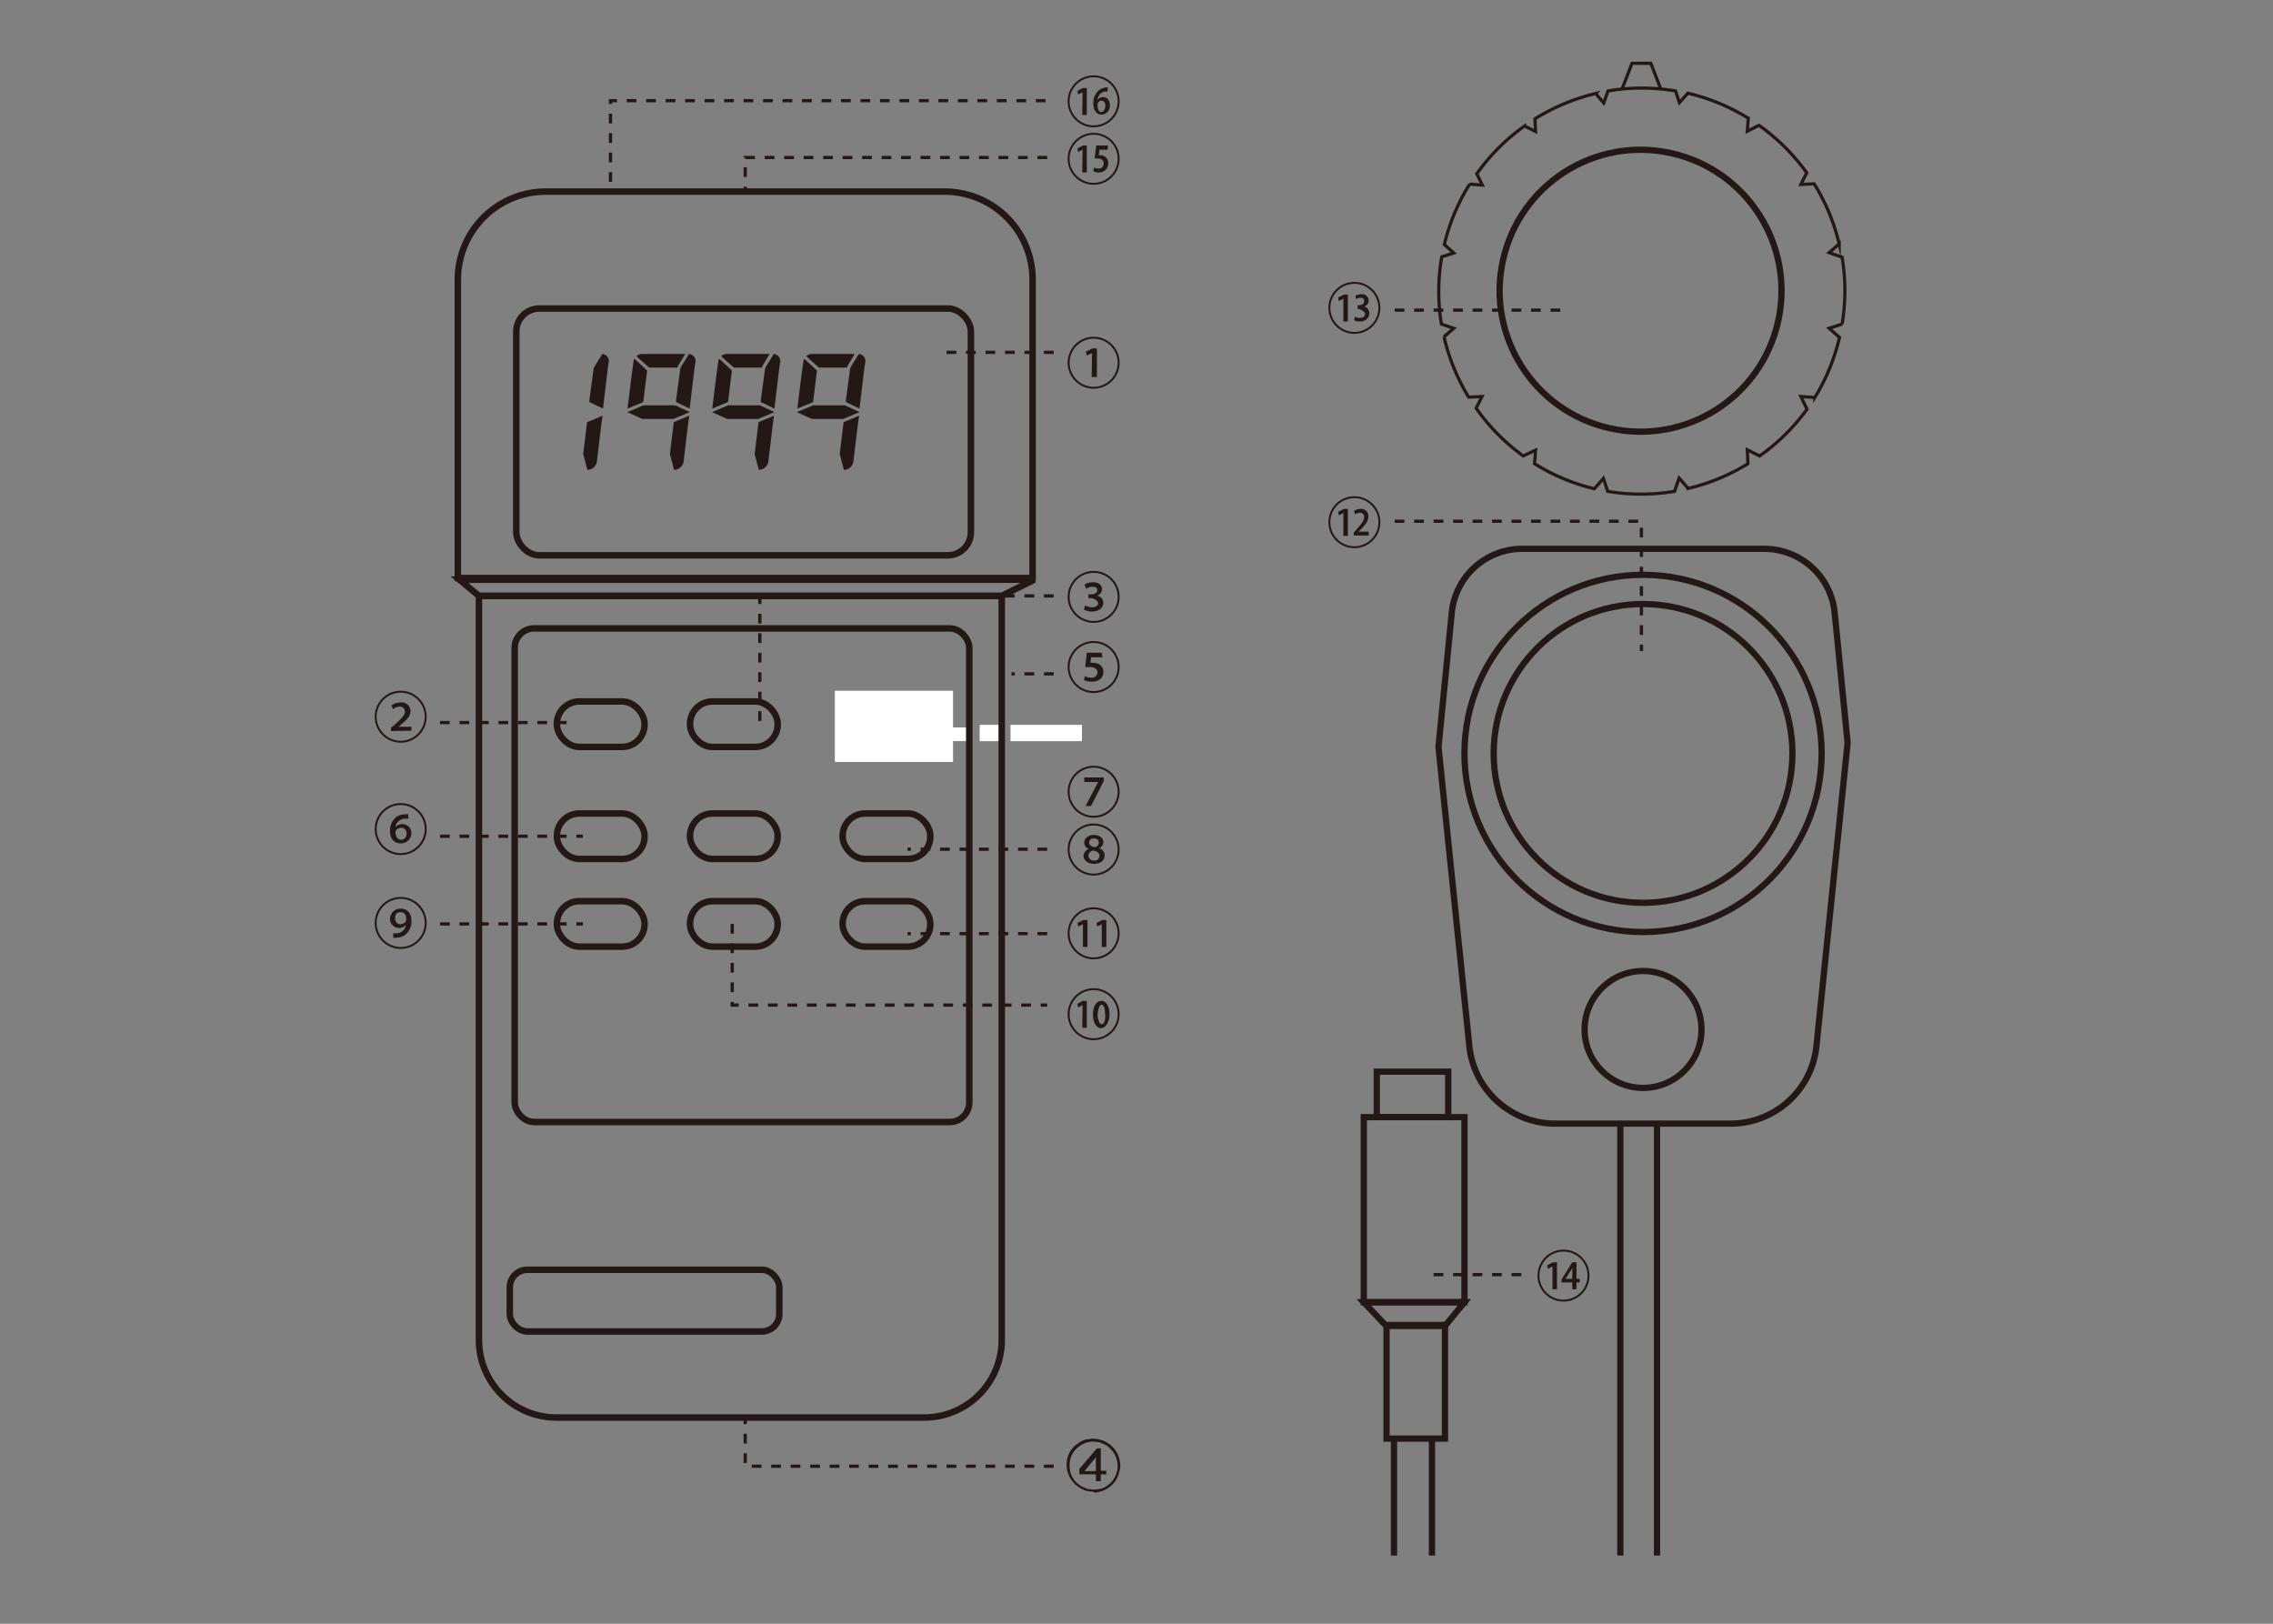 <svg id="レイヤー_1" data-name="レイヤー 1" xmlns="http://www.w3.org/2000/svg" viewBox="0 0 700 500"><rect x="0" y="0" width="700" height="500" fill="#808080" stroke="none"/><title>LX-105_NameOftheParts</title><path d="M336.8,119.7a8,8,0,1,1,8-8,8,8,0,0,1-8,8m-7.4-8a7.4,7.4,0,1,0,7.4-7.4,7.4,7.4,0,0,0-7.4,7.4m6.9-3h0l-1.6.8-.3-1.2,2-1h1.4v8.8h-1.6Z" style="fill:#221815"/><path d="M336.8,56.9a8,8,0,1,1,8-8,8,8,0,0,1-8,8m-7.4-8a7.4,7.4,0,1,0,7.4-7.4,7.4,7.4,0,0,0-7.4,7.4m4-2.8h0l-1.4.7-.2-1.1,1.7-.9h1.2v8.3h-1.4Zm7.7,0h-2.5l-.2,1.7h.4a2.4,2.4,0,0,1,2.5,2.5,2.8,2.8,0,0,1-2.9,2.8,3.4,3.4,0,0,1-1.7-.4l.2-1.1a3.1,3.1,0,0,0,1.4.3,1.5,1.5,0,0,0,1.6-1.5c0-1.1-.8-1.6-2-1.6h-.8l.5-4h3.6Z" style="fill:#221815"/><path d="M417.1,102.8a8,8,0,1,1,8-8,8,8,0,0,1-8,8m-7.4-8a7.4,7.4,0,1,0,7.4-7.4,7.4,7.4,0,0,0-7.4,7.4m4-2.8h0l-1.4.7-.2-1.1,1.8-.9h1.2v8.3h-1.4Zm3.6,5.5a2.9,2.9,0,0,0,1.5.4c1.2,0,1.6-.7,1.6-1.3s-1.5-1.5-2.3-1.5V94c.9,0,2-.2,2-1.2s-.4-1.1-1.2-1.1a2.5,2.5,0,0,0-1.3.4l-.2-1a3.4,3.4,0,0,1,1.8-.5,2,2,0,0,1,2.3,2,2,2,0,0,1-1.4,1.8h0a2.1,2.1,0,0,1,1.6,2.1c0,1.2-1,2.5-2.9,2.5a3.6,3.6,0,0,1-1.8-.4Z" style="fill:#221815"/><path d="M417.1,168.8a8,8,0,1,1,8-8,8,8,0,0,1-8,8m-7.4-8a7.4,7.4,0,1,0,7.4-7.4,7.4,7.4,0,0,0-7.4,7.4m4-2.8h0l-1.4.7-.2-1.1,1.8-.9h1.2v8.3h-1.4Zm3.2,6.9v-.9l.8-.9c1.6-1.8,2.4-2.8,2.4-3.9a1.2,1.2,0,0,0-1.3-1.3,2.5,2.5,0,0,0-1.5.5l-.3-1.1a3.5,3.5,0,0,1,2-.6,2.2,2.2,0,0,1,2.4,2.3c0,1.6-1.1,2.8-2.5,4.2l-.5.5h3.1v1.2Z" style="fill:#221815"/><path d="M336.8,39.2a8,8,0,1,1,8-8,8,8,0,0,1-8,8m-7.4-8a7.4,7.4,0,1,0,7.4-7.4,7.4,7.4,0,0,0-7.4,7.4m4-2.8h0l-1.4.7-.2-1.1,1.7-.9h1.2v8.3h-1.4Zm7.6-.2h-.8a2.8,2.8,0,0,0-2.2,2.5h.1a1.9,1.9,0,0,1,1.6-.8c1.3,0,2.1,1.1,2.1,2.5a2.7,2.7,0,0,1-2.5,2.9c-1.5,0-2.6-1.2-2.6-3.4a5.2,5.2,0,0,1,1.5-3.9,4.2,4.2,0,0,1,3-1.1Zm-.6,4.3c0-.8-.4-1.5-1.2-1.5a1.3,1.3,0,0,0-1.1.7,1.7,1.7,0,0,0-.1.7c0,1.2.4,2.1,1.2,2.1s1.2-1.2,1.2-2" style="fill:#221815"/><path d="M336.8,191.8a8,8,0,1,1,8-8,8,8,0,0,1-8,8m-7.4-8a7.4,7.4,0,1,0,7.4-7.4,7.4,7.4,0,0,0-7.4,7.4m4.8,2.6a4.3,4.3,0,0,0,2.1.6c1.5,0,1.9-.8,1.9-1.3s-1.2-1.5-2.2-1.5h-.8v-1.2h.8c.9,0,1.9-.3,1.9-1.2s-.4-1.1-1.5-1.1a3.6,3.6,0,0,0-1.9.6L334,180a5,5,0,0,1,2.6-.7c2,0,2.8,1.1,2.8,2.1a2.1,2.1,0,0,1-1.6,2h0a2.3,2.3,0,0,1,2,2.2c0,1.4-1.2,2.7-3.5,2.7a5,5,0,0,1-2.5-.6Z" style="fill:#221815"/><path d="M336.8,251.8a8,8,0,1,1,8-8,8,8,0,0,1-8,8m-7.4-8a7.4,7.4,0,1,0,7.4-7.4,7.4,7.4,0,0,0-7.4,7.4m10.5-4.4v1.1l-3.9,7.7h-1.7l3.9-7.4h-4.3v-1.4Z" style="fill:#221815"/><path d="M336.8,269.6a8,8,0,1,1,8-8,8,8,0,0,1-8,8m-7.4-8a7.4,7.4,0,1,0,7.4-7.4,7.4,7.4,0,0,0-7.4,7.4m5.9-.2a2,2,0,0,1-1.4-1.9c0-1.4,1.3-2.4,3-2.4s2.9,1,2.9,2.2a2.1,2.1,0,0,1-1.4,1.9h0a2.3,2.3,0,0,1,1.8,2.2c0,1.7-1.5,2.6-3.3,2.6s-3.2-1-3.2-2.4a2.3,2.3,0,0,1,1.7-2.2Zm-.1,2.1a1.6,1.6,0,0,0,1.7,1.5,1.5,1.5,0,0,0,1.7-1.4c0-1-.8-1.5-1.9-1.7a1.7,1.7,0,0,0-1.5,1.6Zm.2-4.1c0,.8.6,1.2,1.7,1.5a1.5,1.5,0,0,0,1.3-1.4,1.3,1.3,0,0,0-1.5-1.3,1.3,1.3,0,0,0-1.5,1.3" style="fill:#221815"/><path d="M336.8,295.4a8,8,0,1,1,8-8,8,8,0,0,1-8,8m-7.4-8a7.4,7.4,0,1,0,7.4-7.4,7.4,7.4,0,0,0-7.4,7.4m4.1-2.8h0l-1.4.7-.3-1.1,1.8-.9h1.3v8.3h-1.4Zm5.8,0h0l-1.4.7-.2-1.1,1.8-.9h1.2v8.3h-1.4Z" style="fill:#221815"/><path d="M336.8,320.3a8,8,0,1,1,8-8,8,8,0,0,1-8,8m-7.4-8a7.4,7.4,0,1,0,7.4-7.4,7.4,7.4,0,0,0-7.4,7.4m4-2.8h0l-1.4.7-.2-1.1,1.7-.9h1.2v8.3h-1.4Zm3.2,2.9c0-2.5,1-4.2,2.6-4.2s2.5,2,2.5,4.1-1.1,4.3-2.6,4.3-2.5-1.8-2.5-4.1m3.7-.1c0-1.9-.3-3-1.1-3s-1.2,2.5-1.2,3.2.5,2.8,1.2,2.8,1.2-.6,1.2-3" style="fill:#221815"/><path d="M336.8,459.3a8.6,8.6,0,0,1-2.5-.3,7.7,7.7,0,0,1-2.1-1.1,7,7,0,0,1-1.9-1.7,9.2,9.2,0,0,1-1.3-2.3,6.6,6.6,0,0,1-.5-2.5,12.9,12.9,0,0,1,.1-1.9,7.5,7.5,0,0,1,.9-2.4,8.3,8.3,0,0,1,1.5-1.9l1.8-1.3.9-.4.6-.2,2.1-.3a9.1,9.1,0,0,1,2.3.3,7.7,7.7,0,0,1,2.2.9,9.7,9.7,0,0,1,1.9,1.5,10.6,10.6,0,0,1,1.3,1.9,7.7,7.7,0,0,1,.7,2,6.8,6.8,0,0,1,.2,1.5,6.6,6.6,0,0,1-.3,2.1,9.1,9.1,0,0,1-1.1,2.7,8.7,8.7,0,0,1-2.2,2.2,7.5,7.5,0,0,1-2.5,1.2,6.6,6.6,0,0,1-2.1.3m-7.4-8.3a7.8,7.8,0,0,0,.2,1.9,4.8,4.8,0,0,0,.7,1.7,6.6,6.6,0,0,0,1.3,1.7,7.6,7.6,0,0,0,1.7,1.2l1.6.7,1.7.2a9.5,9.5,0,0,0,2.5-.3,5.6,5.6,0,0,0,2.1-1.1,6.6,6.6,0,0,0,1.8-1.9,11,11,0,0,0,.9-1.9,7.5,7.5,0,0,0,.3-1.8,8.6,8.6,0,0,0-.2-1.9,7.9,7.9,0,0,0-.7-1.9,6.4,6.4,0,0,0-1.4-1.8,5.7,5.7,0,0,0-1.7-1.3l-1.7-.7-1.6-.2a7.5,7.5,0,0,0-5.3,2.1,6.9,6.9,0,0,0-2.2,5.3m8.4-5.3h1.2v6.9h1.7V454h-1.7v2.1h-1.5V454h-5.1v-1.7Zm-.3,2.7-3.5,4.3h3.5Z" style="fill:#221815"/><path d="M481.5,400.8a8,8,0,1,1,8-8,8,8,0,0,1-8,8m-7.4-8a7.4,7.4,0,1,0,7.4-7.4,7.4,7.4,0,0,0-7.4,7.4m4-2.8h0l-1.4.7-.2-1.1,1.8-.9h1.2v8.3h-1.4Zm6.1,7v-2.1h-3.3v-.9l3.3-5.3h1.3v5.1h1v1.1h-1v2.1Zm0-3.2v-2.4c0-.4,0-.8.1-1.2h0l-.6,1.1-1.6,2.5h2.2Z" style="fill:#221815"/><path d="M336.8,213.4a8,8,0,1,1,8-8,8,8,0,0,1-8,8m-7.4-8a7.4,7.4,0,1,0,7.4-7.4,7.4,7.4,0,0,0-7.4,7.4m10.1-3H336l-.2,1.7h.7c1.8,0,3.3.9,3.3,2.8s-1.4,3-3.6,3a5.2,5.2,0,0,1-2.4-.5l.3-1.2a4.7,4.7,0,0,0,2,.5,1.8,1.8,0,0,0,1.9-1.6c0-1-.7-1.7-2.5-1.7h-1.3l.5-4.4h4.6Z" style="fill:#221815"/><path d="M123.4,228.7a8,8,0,1,1,8-8,8,8,0,0,1-8,8m-7.4-8a7.4,7.4,0,1,0,7.4-7.4,7.4,7.4,0,0,0-7.4,7.4m4.4,4.4v-1l1.1-.9c2.4-2.2,3.2-3,3.2-4.1a1.5,1.5,0,0,0-1.7-1.5,3.2,3.2,0,0,0-2,.8l-.4-1.2a4.5,4.5,0,0,1,2.8-.9,2.7,2.7,0,0,1,3,2.7c0,1.6-1.1,2.6-3,4.2l-.7.6h4V225Z" style="fill:#221815"/><path d="M123.4,263.3a8,8,0,1,1,8-8,8,8,0,0,1-8,8m-7.4-8a7.4,7.4,0,1,0,7.4-7.4,7.4,7.4,0,0,0-7.4,7.4m9.8-3.2h-1a3,3,0,0,0-3,2.5h.1a2.8,2.8,0,0,1,4.8,1.9,3.2,3.2,0,0,1-3.3,3.2c-2,0-3.3-1.4-3.3-3.8a5.3,5.3,0,0,1,1.7-4.1c.5-.5,1.5-1.1,3.9-1.1Zm-.6,4.5a1.6,1.6,0,0,0-1.6-1.7,2,2,0,0,0-1.7.9,1.4,1.4,0,0,0-.1.6c0,.4.2,2.2,1.8,2.2a1.8,1.8,0,0,0,1.6-2" style="fill:#221815"/><path d="M123.4,292.2a8,8,0,1,1,8-8,8,8,0,0,1-8,8m-7.4-8a7.4,7.4,0,1,0,7.4-7.4,7.4,7.4,0,0,0-7.4,7.4m5.1,3.2h1a3,3,0,0,0,2.9-2.5h-.1a2.8,2.8,0,0,1-4.8-1.9,3.2,3.2,0,0,1,3.3-3.2c2,0,3.3,1.4,3.3,3.8a5.3,5.3,0,0,1-1.7,4.1c-.6.5-1.5,1.1-3.9,1.1Zm.6-4.5a1.6,1.6,0,0,0,1.6,1.7c.5,0,1.8-.3,1.8-1.5s-.3-2.2-1.8-2.2-1.6,1-1.6,2" style="fill:#221815"/><rect x="311.2" y="223.2" width="22" height="5.03" style="fill:#fff"/><rect x="301.7" y="223.2" width="6.8" height="5.03" style="fill:#fff"/><rect x="288.1" y="224" width="10.8" height="4.22" style="fill:#fff"/><rect x="257.1" y="212.7" width="36.4" height="21.92" style="fill:#fff"/><rect x="159" y="95" width="140" height="76" rx="7.1" ry="7.1" style="fill:none;stroke:#231815;stroke-width:2px"/><path d="M168.1,59H290.9A27.1,27.1,0,0,1,318,86.1V178a0,0,0,0,1,0,0H141a0,0,0,0,1,0,0V86.1A27.1,27.1,0,0,1,168.1,59Z" style="fill:none;stroke:#231815;stroke-width:2px"/><path d="M179.6,139.8l1.2-9.8,4.8-2c-.1.6-.2,1.1-.3,1.8-.5,4.1-1,8.3-1.5,12.5a3.1,3.1,0,0,1-2.9,2.4Zm5.9-30.8a2.2,2.2,0,0,1,2,2.4c-.1.6-.2,1.2-.3,1.8-.5,4.2-1,8.4-1.5,12.6l-4.2-2a9.4,9.4,0,0,1,.1-1.3l1.2-8.9.2-.6Z" style="fill:#231815"/><path d="M198.2,124.8h9.7l4.5,2.1-5,2.1h-9.6l-4.6-2.1Zm1.1-10.7-1.2,9.7-4.8,2c0-.6.1-1.2.2-1.9.5-4.2,1-8.4,1.6-12.5a1.5,1.5,0,0,1,.3-.9Zm.6-.9-3.9-3.5a2.3,2.3,0,0,1,1.8-.7H211l-2.2,3.7-.2.5Zm6.4,26.6,1.2-9.8,4.8-2c-.1.6-.2,1.1-.3,1.8-.5,4.1-1,8.3-1.5,12.5a3.1,3.1,0,0,1-2.9,2.4Zm5.9-30.8a2.2,2.2,0,0,1,2,2.4c-.1.6-.2,1.2-.3,1.8-.5,4.2-1,8.4-1.5,12.6l-4.2-2a9.7,9.7,0,0,1,.1-1.3l1.2-8.9.2-.6Z" style="fill:#231815"/><path d="M224.3,124.8H234l4.5,2.1-5,2.1h-9.6l-4.6-2.1Zm1.1-10.7-1.2,9.7-4.8,2c0-.6.1-1.2.2-1.9.5-4.2,1-8.4,1.6-12.5a1.5,1.5,0,0,1,.3-.9Zm.6-.9-3.9-3.5a2.3,2.3,0,0,1,1.8-.7h13.1l-2.2,3.7-.2.5Zm6.4,26.6,1.2-9.8,4.8-2c-.1.6-.2,1.1-.3,1.8-.5,4.1-1,8.3-1.5,12.5a3.1,3.1,0,0,1-2.9,2.4Zm5.9-30.8a2.2,2.2,0,0,1,2,2.4c-.1.6-.2,1.2-.3,1.8-.5,4.2-1,8.4-1.5,12.6l-4.2-2a10.1,10.1,0,0,1,.1-1.3l1.2-8.9.2-.6Z" style="fill:#231815"/><path d="M250.5,124.8h9.7l4.5,2.1-5,2.1H250l-4.6-2.1Zm1.1-10.7-1.2,9.7-4.8,2c0-.6.1-1.2.2-1.9.5-4.2,1-8.4,1.6-12.5a1.5,1.5,0,0,1,.3-.9Zm.6-.9-3.9-3.5a2.3,2.3,0,0,1,1.8-.7h13.1l-2.2,3.7-.2.5Zm6.4,26.6,1.2-9.8,4.8-2c-.1.6-.2,1.1-.3,1.8-.5,4.1-1,8.3-1.5,12.5a3.1,3.1,0,0,1-2.9,2.4Zm5.9-30.8a2.2,2.2,0,0,1,2,2.4c-.1.6-.2,1.2-.3,1.8-.5,4.2-1,8.4-1.5,12.6l-4.2-2a9.8,9.8,0,0,1,.1-1.3l1.2-8.9.2-.6Z" style="fill:#231815"/><rect x="171.5" y="216" width="27" height="14" rx="6.9" ry="6.9" style="fill:none;stroke:#231815;stroke-width:2px"/><rect x="171.5" y="250.5" width="27" height="14" rx="6.9" ry="6.9" style="fill:none;stroke:#231815;stroke-width:2px"/><rect x="171.5" y="277.5" width="27" height="14" rx="6.9" ry="6.9" style="fill:none;stroke:#231815;stroke-width:2px"/><rect x="212.5" y="216" width="27" height="14" rx="6.9" ry="6.9" style="fill:none;stroke:#231815;stroke-width:2px"/><rect x="212.5" y="250.5" width="27" height="14" rx="6.9" ry="6.9" style="fill:none;stroke:#231815;stroke-width:2px"/><rect x="212.5" y="277.5" width="27" height="14" rx="6.9" ry="6.9" style="fill:none;stroke:#231815;stroke-width:2px"/><rect x="259.5" y="250.5" width="27" height="14" rx="6.9" ry="6.9" style="fill:none;stroke:#231815;stroke-width:2px"/><rect x="259.5" y="277.5" width="27" height="14" rx="6.9" ry="6.9" style="fill:none;stroke:#231815;stroke-width:2px"/><path d="M147.5,183.5h161a0,0,0,0,1,0,0V412.6a23.9,23.9,0,0,1-23.9,23.9H171.4a23.9,23.9,0,0,1-23.9-23.9V183.5a0,0,0,0,1,0,0Z" style="fill:none;stroke:#231815;stroke-width:2px"/><rect x="158.5" y="193.5" width="140" height="152" rx="6" ry="6" style="fill:none;stroke:#231815;stroke-width:2px"/><polygon points="308.5 183.5 147.5 183.5 141.5 178.5 318.5 178.5 308.5 183.5" style="fill:none;stroke:#231815;stroke-width:2px"/><rect x="157" y="391" width="83" height="19" rx="5.4" ry="5.4" style="fill:none;stroke:#231815;stroke-width:2px"/><circle cx="505.6" cy="89.6" r="43.4" transform="translate(307.5 563.4) rotate(-77.4)" style="fill:none;stroke:#231815;stroke-width:1.929px"/><path d="M566.5,103.9l-3.2-2.8,4-1.3a62.2,62.2,0,0,0,0-20.6l-4-1.4,3.1-2.7a62.6,62.6,0,0,0-7.7-18.5l-4.1.2,1.8-3.6a62.5,62.5,0,0,0-14.7-14.6l-3.6,1.8.3-4a62.4,62.4,0,0,0-18.6-7.7l-2.6,2.9L516,28a62.2,62.2,0,0,0-20.8,0l-1.3,3.7-2.5-2.9a62.6,62.6,0,0,0-18.7,7.8l.2,3.9-3.4-1.7a62.5,62.5,0,0,0-14.7,14.7l1.7,3.5-3.9-.3a62.3,62.3,0,0,0-7.8,18.6l2.9,2.6L444,79.1a62.2,62.2,0,0,0-.1,20.7l3.8,1.3-3,2.6a62.6,62.6,0,0,0,7.6,18.6l4.1-.2-1.8,3.6a62.5,62.5,0,0,0,14.5,14.7l3.8-1.8-.3,4.2a62.3,62.3,0,0,0,18.4,7.7l2.8-3.2,1.3,4a62.2,62.2,0,0,0,20.6,0l1.4-4.1,2.8,3.2a62.6,62.6,0,0,0,18.4-7.6l-.2-4.3,3.8,1.9A62.5,62.5,0,0,0,556.5,126l-1.9-3.9,4.3.3A62.4,62.4,0,0,0,566.5,103.9Z" style="fill:none;stroke:#231815;stroke-miterlimit:10;stroke-width:0.979px"/><polyline points="499.5 27.5 502.6 19.5 508.4 19.5 511.5 27.5" style="fill:none;stroke:#231815;stroke-miterlimit:10;stroke-width:0.979px"/><circle cx="506" cy="232" r="55" style="fill:none;stroke:#231815;stroke-width:1.929px"/><circle cx="506" cy="232" r="46" style="fill:none;stroke:#231815;stroke-width:1.929px"/><circle cx="506" cy="317" r="18" style="fill:none;stroke:#231815;stroke-width:1.929px"/><path d="M532.9,346H479a26.6,26.6,0,0,1-26.5-23.9L443,230l4.1-41.4A21.8,21.8,0,0,1,468.7,169h74.6A21.8,21.8,0,0,1,565,188.6l4,40.1-9.6,93.4A26.6,26.6,0,0,1,532.9,346Z" style="fill:none;stroke:#231815;stroke-width:1.929px"/><line x1="499" y1="346" x2="499" y2="479" style="fill:none;stroke:#231815;stroke-width:1.929px"/><line x1="510.3" y1="346" x2="510.3" y2="479" style="fill:none;stroke:#231815;stroke-width:1.929px"/><rect x="420" y="344" width="31" height="57" style="fill:none;stroke:#231815;stroke-width:1.929px"/><rect x="424" y="330" width="22" height="14" style="fill:none;stroke:#231815;stroke-width:1.929px"/><polygon points="445 408.3 426.9 408.3 420 401 451 401 445 408.3" style="fill:none;stroke:#231815;stroke-width:1.929px"/><rect x="427" y="408" width="18" height="35" style="fill:none;stroke:#231815;stroke-width:1.929px"/><line x1="429.3" y1="443" x2="429.3" y2="479" style="fill:none;stroke:#231815;stroke-width:1.929px"/><line x1="441" y1="443" x2="441" y2="479" style="fill:none;stroke:#231815;stroke-width:1.929px"/><polyline points="322 31 188 31 188 59" style="fill:none;stroke:#231815;stroke-miterlimit:10;stroke-dasharray:3"/><polyline points="322.5 48.5 229.5 48.5 229.5 59" style="fill:none;stroke:#231815;stroke-miterlimit:10;stroke-dasharray:3"/><line x1="324.5" y1="108.5" x2="288.5" y2="108.5" style="fill:none;stroke:#231815;stroke-miterlimit:10;stroke-dasharray:3"/><polyline points="324.5 183.5 234 183.5 234 222.5" style="fill:none;stroke:#231815;stroke-miterlimit:10;stroke-dasharray:3"/><line x1="324.5" y1="207.5" x2="311.5" y2="207.5" style="fill:none;stroke:#231815;stroke-miterlimit:10;stroke-dasharray:3"/><line x1="135.5" y1="222.5" x2="177.5" y2="222.5" style="fill:none;stroke:#231815;stroke-miterlimit:10;stroke-dasharray:3"/><line x1="135.5" y1="257.5" x2="179.5" y2="257.5" style="fill:none;stroke:#231815;stroke-miterlimit:10;stroke-dasharray:3"/><line x1="135.5" y1="284.5" x2="179.5" y2="284.5" style="fill:none;stroke:#231815;stroke-miterlimit:10;stroke-dasharray:3"/><polyline points="225.5 284.5 225.5 309.5 322.5 309.5" style="fill:none;stroke:#231815;stroke-miterlimit:10;stroke-dasharray:3"/><line x1="322.5" y1="287.5" x2="279.5" y2="287.5" style="fill:none;stroke:#231815;stroke-miterlimit:10;stroke-dasharray:3"/><line x1="322.5" y1="261.5" x2="279.5" y2="261.5" style="fill:none;stroke:#231815;stroke-miterlimit:10;stroke-dasharray:3"/><polyline points="324.5 451.5 229.5 451.5 229.5 436.5" style="fill:none;stroke:#231815;stroke-miterlimit:10;stroke-dasharray:3"/><line x1="468.5" y1="392.5" x2="440.5" y2="392.5" style="fill:none;stroke:#231815;stroke-miterlimit:10;stroke-dasharray:3"/><polyline points="429.5 160.5 505.5 160.5 505.5 200.5" style="fill:none;stroke:#231815;stroke-miterlimit:10;stroke-dasharray:3"/><line x1="429.5" y1="95.5" x2="481.5" y2="95.5" style="fill:none;stroke:#231815;stroke-miterlimit:10;stroke-dasharray:3"/></svg>